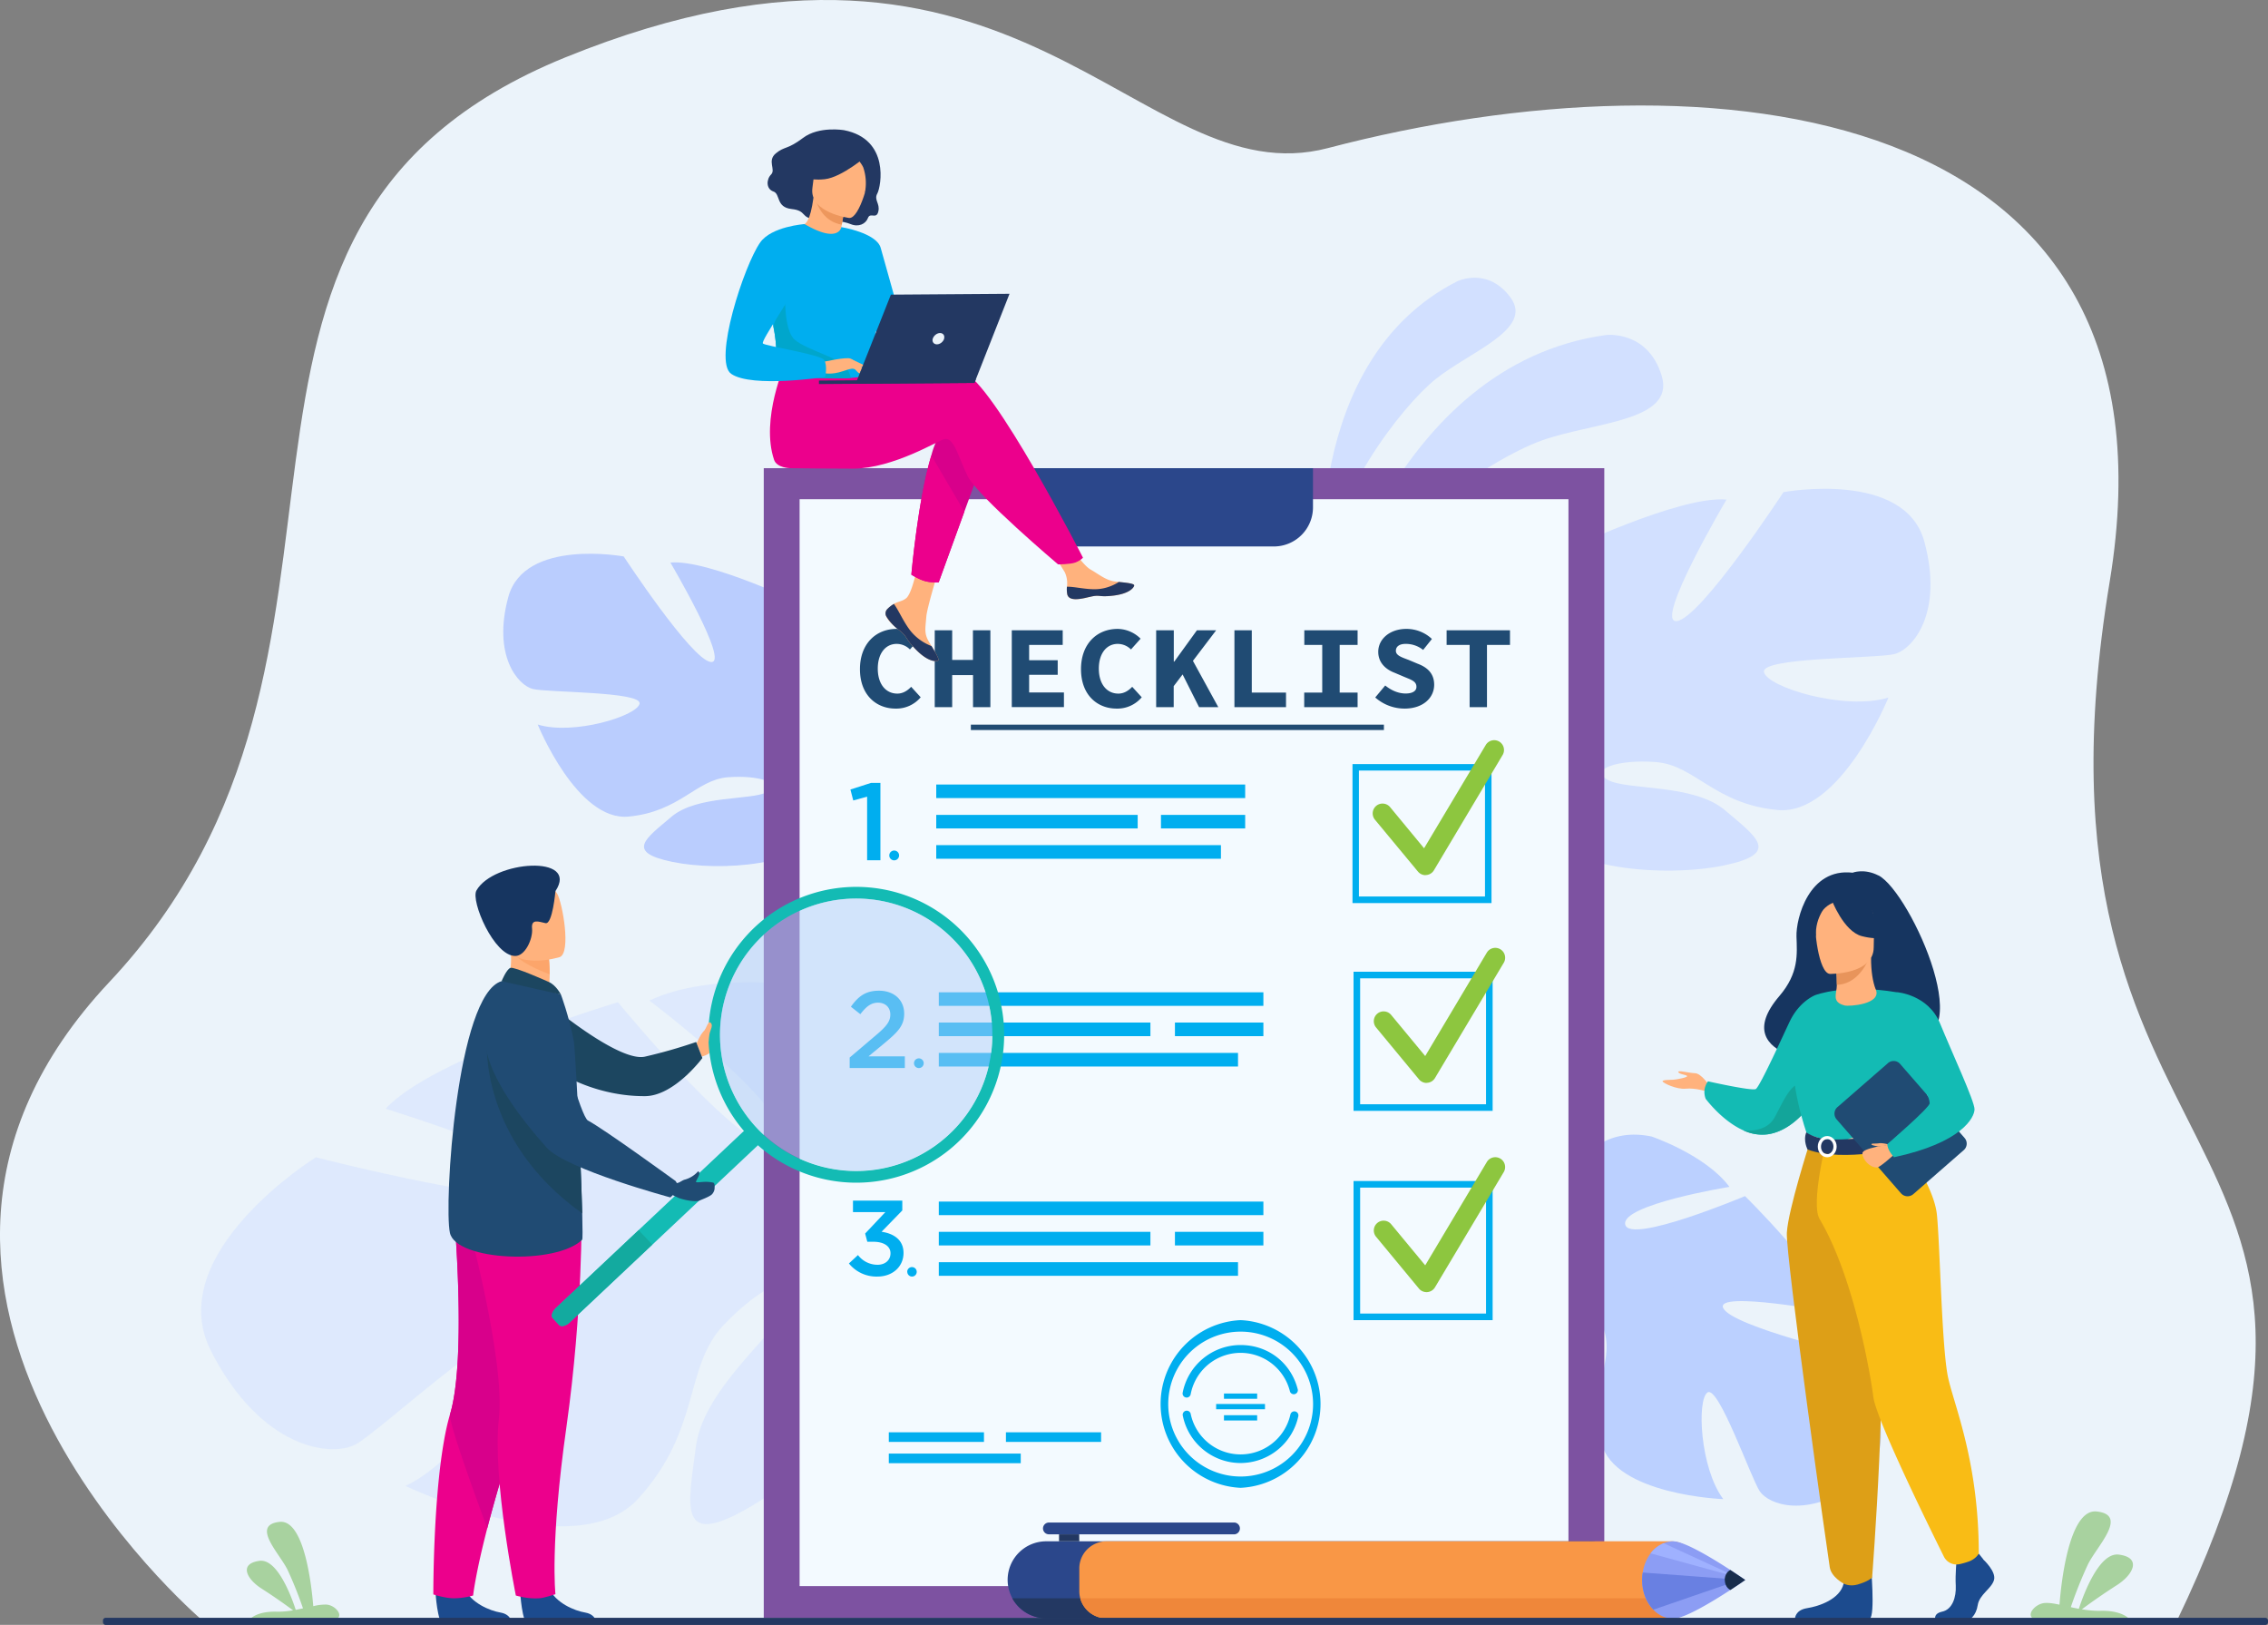 <?xml version="1.0" encoding="UTF-8"?>
<svg xmlns="http://www.w3.org/2000/svg" id="_лой_1" data-name="‘лой_1" viewBox="0 0 2405 1722.8">
  <rect x="0" y="0" width="2405" height="1722.8" fill="#808080" stroke="none"/>
  <defs>
    <style>.cls-5{opacity:.5}.cls-11{fill:#00aeef}.cls-15{fill:#13bbb4}.cls-16{fill:#bbd0ff}.cls-18{fill:#d2e0ff}.cls-20{fill:#8dc63f}.cls-21{fill:#d8008b}.cls-23{fill:#204b73}.cls-26{fill:#aec3ff}.cls-30{fill:#1c4660}.cls-31{fill:#ffb27d}.cls-33{fill:#ec008c}.cls-34{fill:#233862}.cls-35{fill:#1c4b8e}.cls-36{fill:#163560}.cls-37{fill:#2b478b}.cls-38{fill:#ebf3fa}</style>
  </defs>
  <path d="M213.3 1716.9s-406.2-346.8-97.5-675.5c328.8-350 37.5-799.3 483.8-980.6 482.5-196 606.6 149.2 808.6 96.2 402.9-105.7 913.9-53.7 828.9 459.9-106.8 644.6 331.1 562.4 71 1102.2l-2094.8-2.2Z" class="cls-38"></path>
  <path d="M1408.2 672.3s67.4-285.7 294.9-317.1c0 0 44.2-5.4 59 43.3 14.7 48.7-73.3 49-127.7 68.7-54.4 19.6-181.2 102.6-226.2 205.1Z" class="cls-18"></path>
  <path d="M1403 618.9s-23.6-236.7 142.4-320.7c0 0 32.4-15.8 56.6 17.6 24.1 33.4-43.2 56.9-79.7 86.2-36.5 29.4-111.8 126.5-119.3 216.9Z" class="cls-18"></path>
  <g opacity=".8">
    <path d="M891.6 839.8s97.6-54.7 52-128.8c0 0-36.4-45.5-75.4-57.2 0 0 20.8 110.5 0 113.1-20.8 2.6-14.3-124.8-14.3-124.8s-102.8-49.5-143-45.6c0 0 63.7 108 42.8 105.4C733 699.3 661.4 590 661.4 590S556 570.5 539 633c-16.9 62.4 10.4 93.6 26 97.5 15.7 3.9 115.8 2.6 113.2 15.6-2.6 13-70.2 33.8-108 22.1 0 0 41.7 102.8 96.3 97.6 54.6-5.2 71.5-39 105.3-41.7 33.9-2.6 58.6 6.5 41.7 15.7-17 9-74.2 3-101.5 26.2-27.3 23.2-49.4 37.5 1.3 47.9 50.7 10.4 141.8 3.9 160-35.1l18.2-39Z" class="cls-26"></path>
    <path d="M587.3 652.5s273 88.4 304.3 187.3c0 0-1.3 44.2 26 95v19.4S889 888 873.4 878.8c0 0 61.1-85.8-286.1-226.3Z" class="cls-26"></path>
    <path d="M917.6 934.7s42.1 64 18.1 141.8l-10.8-2.9s10.5-85.7-11.5-128.9c-22-43 4.2-10 4.2-10Z" class="cls-26"></path>
  </g>
  <g class="cls-5">
    <path d="M945.8 1280.8s63.9-191.4-87-235.1c0 0-103.9-16.6-170.2 15.2 0 0 162 122.3 137.4 151-24.6 28.8-170.7-149.3-170.7-149.3s-197.3 58.8-246.4 113c0 0 216.3 66.8 185.3 88.6C563.2 1286 335 1227 335 1227s-164.4 102-111.1 205.8c53.2 104 127.6 112.4 153.2 98.7 25.6-13.8 157.8-137.2 170-116.6 12.4 20.5-52.6 130.4-117.2 160.6 0 0 180.4 86.7 247 13.4 66.7-73.3 48.2-139 90.1-183.6 42-44.5 86.1-62.4 74.6-29.7s-95.4 94-103.7 158.2c-8.2 64.2-20.4 110.2 60 62.5 80.4-47.8 194-167 171-241.3l-23.1-74.2Z" class="cls-18"></path>
    <path d="M311.9 1400.4s472.1-213.7 633.9-119.6c0 0 55 67.4 23 74.2 0 0-22.6-188.9-657 45.4Z" class="cls-18"></path>
  </g>
  <path d="M1644 1301.3s19-114.5 107.3-96.3c0 0 57.3 19.4 82.6 53.4 0 0-115.3 18.8-110.5 40 4.9 21.2 127-30.2 127-30.2s84.5 82.8 95 123.5c0 0-128-24-118-4.6 9.8 19.4 141.7 50.6 141.7 50.6s56.3 95.9 1.4 134.4c-55 38.6-95 23-104.4 9.1-9.3-13.8-43.5-112-55.3-104.9-11.7 7.2-8.1 80.5 16.6 113.2 0 0-115-4.3-129.2-59.4-14.2-55.2 12.8-83.6 3.4-117.6-9.4-33.9-27-54.8-30-35-2.9 19.7 23.3 73.3 10.3 108.2-13 34.9-19.1 61.5-47.2 15.7-28-45.8-53.9-137-22.3-168.6l31.7-31.5Z" class="cls-16"></path>
  <path d="M1934.4 1532s-182.8-235.2-290.3-230.7c0 0-42.7 16.9-101.8 8.2l-19 6.9s74.8 4.4 89.2 16.4c0 0 62.1-90 322 199.3Z" class="cls-16"></path>
  <path d="M1542.3 1309.4s-77.4-18.5-144.8 32.5l6.6 9.6s80-40.6 129.9-34.4c49.9 6.3 8.3-7.7 8.3-7.7Z" class="cls-16"></path>
  <path d="M1609.7 827s-119.2-66.7-63.6-157.3c0 0 44.5-55.7 92.2-70 0 0-25.4 135.1 0 138.3 25.5 3.2 17.5-152.6 17.5-152.6s125.6-60.4 175-55.7c0 0-78 132-52.6 128.8 25.5-3.2 113-136.7 113-136.7s128.7-23.9 149.4 52.5c20.6 76.3-12.7 114.4-31.8 119.2-19.1 4.8-141.5 3.2-138.3 19 3.1 16 85.8 41.4 132 27.1 0 0-51 125.6-117.7 119.2-66.8-6.3-87.5-47.6-128.8-50.8-41.4-3.2-71.6 8-50.9 19 20.7 11.2 90.6 3.7 124 32 33.4 28.5 60.4 46-1.6 58.7-62 12.7-173.3 4.7-195.5-43l-22.3-47.7Z" class="cls-18"></path>
  <path d="M1981.8 598.1s-334 108.1-372 229c0 0 1.5 54-31.9 116V967s35-81.1 54-92.2c0 0-74.6-105 349.9-276.7Z" class="cls-18"></path>
  <path d="M1578 943.1s-51.6 78.2-22.2 173.4l13.3-3.6s-13-104.8 14-157.5c27-52.8-5.2-12.3-5.2-12.3Z" class="cls-18"></path>
  <path fill="#7d52a1" d="M809.9 496.4h891.3v1218.9H809.9z"></path>
  <path fill="#f3faff" d="M847.9 529.3h815.3v1152.4H847.9z"></path>
  <path d="M1086.5 496.4v41.5c0 23 18.6 41.5 41.5 41.5h222.8a41.5 41.5 0 0 0 41.5-41.5v-41.5h-305.8Z" class="cls-37"></path>
  <path d="M942.5 1518.6h100.9v10.2H942.5zm124.2 0h100.9v10.2h-100.9zm-124.2 22.6h139.9v10.2H942.5z" class="cls-11"></path>
  <path d="M911.9 709.5c0-27 17-42.7 38.9-42.7a35 35 0 0 1 24.3 10.4l-10.2 11.4a19.9 19.9 0 0 0-14.1-5.9c-11.6 0-20 9.9-20 26.2s8.4 26.5 20.7 26.5c5.9 0 10.7-3 14.7-7.2l10.1 11.1a33.7 33.7 0 0 1-26.7 12c-20.3 0-37.7-14.3-37.7-41.8Zm79.3-41.2h18.5v31.4h22v-31.4h18.5v81.5h-18.4v-34h-22.1v34h-18.5v-81.5Zm81.7 0h54v15.5h-35.6V700h30.3v15.5h-30.3v18.7h36.9v15.5h-55.3v-81.5Zm73.4 41.2c0-27 17-42.7 38.9-42.7a35 35 0 0 1 24.3 10.4l-10.2 11.4a19.9 19.9 0 0 0-14.1-5.9c-11.6 0-20 9.9-20 26.2s8.4 26.5 20.7 26.5c5.9 0 10.7-3 14.7-7.2l10.1 11.1a33.7 33.7 0 0 1-26.7 12c-20.3 0-37.7-14.3-37.7-41.8Zm79.7-41.2h18.7v33.2h.5l24-33.2h20.4l-45 59.2v22.3H1226v-81.5Zm26.5 43.6 10.8-14.3 28.6 52.2h-20.4l-19-37.8Zm56.5-43.6h18.4v66h36.3v15.5H1309v-81.5Zm74.1 66h19v-50.5h-19v-15.5h56.5v15.5h-19v50.5h19v15.5H1383v-15.5Zm75.2 5.2 10.6-12.7c6.1 5 13.7 8.5 21.6 8.5s11.5-3 11.5-7c0-5.8-4.9-7.3-12.6-10.5l-10.6-4.5c-9-3.4-17.3-10.4-17.3-22.2 0-13.5 12.2-24.3 29.9-24.3 9.8 0 19.7 3.7 27 10.7l-9.3 11.6a29.2 29.2 0 0 0-18.7-6.4c-6 0-10.2 2.5-10.2 7.3s5.5 6.7 13.3 9.6l10 4.2c10.6 4 17.3 10.7 17.3 22.2 0 13.5-11.3 25.3-31.5 25.3a47 47 0 0 1-31-11.8Zm100.1-55.7H1534v-15.5h67.2v15.5h-24.4v66h-18.4v-66Zm-528.9 84.5h438v5.7h-438z" class="cls-23"></path>
  <path d="M1581.6 957.5h-147.4V810.1h147.4v147.4Zm-140.5-7h133.6V817H1441v133.6Z" class="cls-11"></path>
  <path d="M1511.6 927.9c-3.1 0-6-1.4-8-3.8l-45.6-55a10.4 10.4 0 0 1 16.1-13.3l36 43.6 65.4-109.5a10.4 10.4 0 0 1 17.9 10.6l-72.9 122.3a10.4 10.4 0 0 1-9 5Z" class="cls-20"></path>
  <path d="M992.8 831.8h327.6v14.4H992.8zm0 64.3h301.9v14.4H992.8zm238.3-32.1h89.3v14.4h-89.3zm-238.3 0h213.6v14.4H992.8zm-73.3-19.3-14.7 4-3-11.6 21.8-7h10v82h-14.1v-67.4ZM943 907a5.2 5.2 0 1 1 10.4 0 5.2 5.2 0 0 1-10.4 0Zm639.8 270.8h-147.5v-147.5h147.5v147.5Zm-140.5-7h133.5v-133.5h-133.5v133.6Z" class="cls-11"></path>
  <path d="M1512.7 1148.2c-3 0-6-1.4-8-3.8l-45.5-55a10.4 10.4 0 0 1 16-13.3l36.1 43.6 65.3-109.6a10.4 10.4 0 0 1 18 10.7l-73 122.3a10.4 10.4 0 0 1-8.9 5Z" class="cls-20"></path>
  <path d="m901.1 1121.2 27.9-23.7c11-9.3 15.1-14.5 15.1-21.8 0-8-5.7-12.6-13-12.6s-12.5 4-18.8 12.2l-10-7.9c7.7-10.8 15.4-17 29.8-17 15.8 0 26.7 9.7 26.7 24.4 0 12.7-6.8 19.5-21 31.3L921 1120h38.5v12.4H901v-11.2Zm68.1 6.1a5.1 5.1 0 1 1 10.3 0 5.1 5.1 0 0 1-10.3 0Zm26.3-75.2h344.2v14.4H995.5zm0 64.3h317.3v14.4H995.5zm250.4-32.2h93.8v14.4h-93.8zm-250.4 0h224.4v14.4H995.5zm587.3 315.5h-147.5v-147.5h147.5v147.5Zm-140.5-7h133.5v-133.5h-133.5v133.6Z" class="cls-11"></path>
  <path d="M1512.7 1370c-3 0-6-1.3-8-3.7l-45.5-55a10.4 10.4 0 0 1 16-13.3l36.1 43.6 65.3-109.5a10.4 10.4 0 0 1 18 10.6l-73 122.3a10.4 10.4 0 0 1-8.9 5Z" class="cls-20"></path>
  <path d="M995.5 1274h344.2v14.4H995.5zm0 64.3h317.3v14.4H995.5zm250.4-32.2h93.8v14.4h-93.8zm-250.4 0h224.4v14.4H995.5zm-95.4 33.6 9.7-9a26 26 0 0 0 20.8 10.3c7.8 0 13.7-4.7 13.7-12.2s-7.1-12.2-18.2-12.2h-6.4l-2.3-8.7 21.4-22.7h-34.3V1273h52.3v10.4l-22 22.6c12.5 1.8 23.3 8.3 23.3 22.5s-11.3 25-27.7 25a37.5 37.5 0 0 1-30.3-14Zm61.9 8.8a5 5 0 1 1 10.1 0 5 5 0 0 1-10 0Zm353.5 202.7c-29.5 0-55.3-21-61.2-50a4.3 4.3 0 1 1 8.4-1.7 54.1 54.1 0 0 0 105.6.5 4.3 4.3 0 1 1 8.4 1.8 62.8 62.8 0 0 1-61.2 49.4Zm-57.2-69.4-.8-.1a4.3 4.3 0 0 1-3.4-5c5.7-29.3 31.5-50.6 61.4-50.6s53.7 19.4 60.7 47.2a4.3 4.3 0 0 1-8.3 2.1 53.9 53.9 0 0 0-105.3 2.9c-.4 2-2.2 3.5-4.2 3.5Z" class="cls-11"></path>
  <path d="M1315.5 1577.5a89 89 0 0 1 0-177.8 89 89 0 0 1 0 177.8Zm0-165.6a76.8 76.8 0 1 0 .2 153.6 76.8 76.8 0 0 0-.2-153.6Z" class="cls-11"></path>
  <path d="M1297.9 1477.5h35.2v5.6h-35.2zm0 23h35.2v5.6h-35.2zm-8.3-11.9h51.8v5.6h-51.8z" class="cls-11"></path>
  <path d="M738.7 1106.3s2.8-6.2 4.6-9.2c1.8-3 9.5-11.6 10.8-9.6 1.3 2 6.5 15.1 3.7 18.8-2.8 3.7.2 10-13.6 14l-5.5-14Z" class="cls-31"></path>
  <path d="M585.5 1067s70.6 58.9 98.1 53.4a541.3 541.3 0 0 0 54.6-15.6l6.6 17s-29.6 40-60.5 40.4c-48.3.4-84-21-84-21l-14.7-74.2Z" class="cls-30"></path>
  <path d="M461.8 1688.2s2 33 8.4 33.6h32.5l40.3-.2s-.3-9.7-12-11.8c-11.9-2-31.6-10.3-38.7-25.9-7.5-16.4-30.5 4.3-30.5 4.3Z" class="cls-35"></path>
  <path d="M459.5 1690.5s12.2 4.1 21.8 4.1c10.7 0 20.4-2.9 20.4-2.9s2.3-22.3 15-71.4a1629 1629 0 0 1 29.7-100c37.3-113.8 48.7-180.4 49.7-186.7l.1-.5h-.1l-115-50.5s14.3 156.8-3.9 217c-2.5 8.4-4.7 18.2-6.5 28.8-11.5 65.3-11.2 162.1-11.2 162.1Z" class="cls-33"></path>
  <path d="M516.7 1620.3a1629 1629 0 0 1 29.6-100c37.4-113.8 48.8-180.4 49.8-186.7v-.5l-115-50.5s14.3 156.8-3.9 217c-2.5 8.4 39.5 120.7 39.5 120.7Z" class="cls-21"></path>
  <path d="M551.6 1688.2s2 33 8.4 33.6h32.4l40.4-.2s-.3-9.7-12-11.8c-11.9-2-31.6-10.3-38.7-25.9-7.5-16.4-30.5 4.3-30.5 4.3Z" class="cls-35"></path>
  <path d="M616.7 1286.3s1.5 101.6-16 226.3C583 1637.4 589 1690.3 589 1690.3s-12 4-17 4.3c-12.3 1-25-2.9-25-2.9s-25.2-124.8-18-187.2c7.2-62.4-34.5-214.3-34.5-214.3l122.2-4Z" class="cls-33"></path>
  <path d="m535.2 1048.5 22.5 14.7 20.4-5.7c3.8-5.4 4.7-15.6 4.8-24.5 0-8.9-.8-16.4-.8-16.4l-30.3-13.3-11.3-5c0 .2 1 9.3 1 10.6a77.3 77.3 0 0 1-6.2 39.6Z" class="cls-31"></path>
  <path d="M617.3 1314.5c-28 27-133.6 22.5-140.2-7.3-6.5-29.7 7.1-252.8 54.8-266.9 10-2.9 62.9 14.2 62.9 14.2s8.3 21.8 13.7 49.4c1 5.4 4.2 62.4 6.5 115.8 1 25 2 49.1 2.4 66.8.4 16.6.5 27.4-.1 28Z" class="cls-23"></path>
  <path fill="#fca56b" d="M543.8 1009.3c6.1 10.4 27.7 19.5 39 23.7.1-8.9-.7-16.4-.7-16.4l-30.3-13.3c-6.7-.1-10.7 1.4-8 6Z"></path>
  <path d="M593.5 1014.8s-48.8 15.2-57.8-15.3-21.3-49.1 9.4-60.1c30.8-11 40.3-1.1 45.8 8.3 5.5 9.5 15 62.4 2.6 67.1Z" class="cls-31"></path>
  <path d="M589 944.8s-3.1 35.5-10.5 34c-7.3-1.6-15.4-5-14.3 5.8 1 10.7-7.2 29-17.8 29-22.7 0-47.4-58.4-41.2-69.4 18-32 109.7-38.4 83.8.6Z" class="cls-36"></path>
  <path d="M581.8 1041.1c-.6-.3-36.3-16.3-40.5-14.9-4.2 1.4-9.4 14.1-9.4 14.1l62.9 14.2s-5-10-13-13.4Z" class="cls-30"></path>
  <path d="m804 1214-200 188.3c-4 3.7-9 4.8-11 2.6l-6.8-7.2c-2.2-2.3-.7-7.1 3.2-10.8l200-188.3c4-3.7 8.9-4.9 11-2.6l6.8 7.1c2.1 2.3.6 7.2-3.3 10.9Z" class="cls-15"></path>
  <path fill="#13aa9f" d="m691.7 1319.6-87.8 82.7c-4 3.7-8.9 4.8-11 2.6l-6.7-7.2c-2.2-2.3-.7-7.1 3.2-10.8l87.8-82.6 14.5 15.3Z"></path>
  <path d="M758 1142.9a156.8 156.8 0 1 0 300-91.5 156.8 156.8 0 0 0-300 91.5Zm44.8-144.7a144.2 144.2 0 0 1 204-6.2 144.4 144.4 0 1 1-204 6.2Z" class="cls-15"></path>
  <path fill="#b3cff9" d="M1013 1196a144.3 144.3 0 1 1-210.3-197.9 144.2 144.2 0 0 1 204.1-6.1 144.2 144.2 0 0 1 6.2 204Z" class="cls-5"></path>
  <path d="M617.4 1286.5c-110.2-78.5-101-183.3-101-183.3 40.3 22.7 80.2 73 98.6 116.5 1 25 2 49.1 2.4 66.8Z" class="cls-30"></path>
  <path d="M726.2 1250.7a29 29 0 0 0 14-8.7s3.4.3-.5 7.3l-1.6 3.2c-.2.5.1 1 .6 1 4.5.3 9-1.4 17.6.4 1.2.2 1.6 3 1.5 4.3 0 2 .1 4.4-2.3 7.5-1.4 1.9-5.3 3.8-14 7.3-3.2 1.3-12.6.3-21.5-2.7l-7-3.3 2.2-13 1.7.3c2.8.6 6.3-2.9 9.3-3.6Z" class="cls-23"></path>
  <path d="M550.6 1054.5s-99 18.9 29.1 162.3c20.5 23 131.2 52.8 131.2 52.8s11.3-9.6 5.6-17.3c0 0-76.2-55.4-93-64.2-7.6-4-29.3-88.3-41.6-108.7-12.3-20.3-31.3-24.9-31.3-24.9Z" class="cls-23"></path>
  <path d="M741.4 1108s3.3-6.2 3.9-9.4c.6-3.3 4.7-12.8 6.4-14.5.6-.7 2.9.2 3.1 3 .1 1.3-.5 3.6-1.6 6.3-1.7 4.5-1.4 10.5-2 12.5-1.6 5-9.8 2.1-9.8 2.1Z" class="cls-31"></path>
  <path d="M1068.5 1675a40.8 40.8 0 0 0 40.9 40.8h574.4a40.9 40.9 0 1 0 0-81.6h-574.5a40.9 40.9 0 0 0-40.8 40.9Zm43.8-48.2h197a6.3 6.3 0 0 0 0-12.5h-197a6.3 6.3 0 0 0-6.3 6.2c0 3.5 2.8 6.3 6.3 6.3Z" class="cls-37"></path>
  <path d="M1144.5 1634.2H1123v-7.4h21.4zm-71.1 60.4a41.2 41.2 0 0 0 36 21.3H1231v-21.3h-157.6Z" class="cls-34"></path>
  <path fill="#f99746" d="M1800.8 1663v24a28.9 28.9 0 0 1-28.9 28.9h-598.5a28.9 28.9 0 0 1-28.9-28.9v-24c0-15.9 13-28.8 28.9-28.8h598.5a29 29 0 0 1 28.9 28.9Z"></path>
  <path fill="#ef873a" d="M1799.7 1694.6a28.9 28.9 0 0 1-27.8 21.3h-598.5c-13.3 0-24.6-9-27.9-21.3h654.3Z"></path>
  <path fill="#8c9df4" d="M1741.3 1675.2c0 12.7 4.6 24 11.9 31.5l.5.5a29 29 0 0 0 20.5 9c12.1 0 42.1-18.3 60.7-30.4 9.3-6 15.7-10.6 15.7-10.6s-6.4-4.5-15.7-10.6c-18.6-12.1-48.6-30.4-60.7-30.4-3.5 0-6.9.7-10 2a33 33 0 0 0-14 10.9c-4 5.4-7 12.3-8.2 20v.2c-.5 2.6-.7 5.2-.7 7.9Z"></path>
  <path fill="#6980e2" d="M1741.3 1675.2c0 12.7 4.6 24 11.9 31.5l92.1-31.7-103.4-7.7c-.4 2.6-.6 5.2-.6 7.9Z"></path>
  <path fill="#9fb1ff" d="m1750.3 1647 91.9 25.2-78-36a33 33 0 0 0-14 10.9Z"></path>
  <path fill="#182d4c" d="M1829 1675.2c0 4.9 2.4 9 6 10.6 9.2-6 15.7-10.6 15.7-10.6s-6.5-4.5-15.8-10.6c-3.5 1.6-6 5.7-6 10.6Z"></path>
  <path d="M1992 928.3c-15.3-7.9-27.5-3-27.5-3-46.6-5.4-60.1 49-59.5 67.6.6 18.7 2.7 38.7-18 63-60.1 70.1 65.7 73.2 65.7 73.2 1-56 68.2-35.5 65.3-29.9 86 20.7 8.5-153-26-171Z" class="cls-36"></path>
  <path d="M1812.3 1150.7s-8.2-12.5-14.8-12.8c-6.6-.2-18.8-3.6-17.8-1.2 1 2.5 8.5 2.7 9.3 4.2s-11.3 3.7-14.7 3.9c-3.4.2-11.5 0-11.3 1.7.3 1.7 14.6 8.8 24.7 7.8 10-1 22.5 3 22.5 3l2-6.6Z" class="cls-31"></path>
  <path d="M1930.7 1154.7s-4.4 8.8-12.5 19c-9.7 12.1-24.7 26.2-43.6 29a47 47 0 0 1-25.9-4.2c-22.9-10.2-40-33.5-40-33.5-4.1-11 2.5-18.5 2.5-18.5s46.2 10.4 50.6 8.2c4.4-2.2 31.4-62.2 36.3-72.2 10.4-21.3 26.8-27.4 26.8-27.4l5.8 99.6Z" class="cls-15"></path>
  <path fill="#13a59a" d="M1918.2 1173.6c-9.7 12.2-24.7 26.3-43.6 29a46 46 0 0 1-25.9-4.1c1 .1 23.8 3 32.9-13.4 9.3-16.6 19.3-43 33.1-34.2 6 3.8 5.7 13.2 3.5 22.7Z"></path>
  <path d="M2103 1653.4s14.2 12.9 11.4 22c-2.7 9.1-15.4 15.2-17.2 26.4-1.7 11.2-8.6 17.3-14.7 17.3h-29.6s-4.5-7.9 6.5-10.3c11-2.3 15.1-15.5 14.5-27.6-.7-12.2 1-28.5 1-28.5l23.4-5.4 4.8 6Zm-119.2 5.4s5 54.5-1.2 57.6l-79.2-.2s0-9.1 12.8-11.1c12.7-2 35-9.5 38.8-26.1 3.8-16.6 28.8-20.2 28.8-20.2Z" class="cls-35"></path>
  <path d="M2044.7 1118s1.2 16.6 0 36.5c-.8 13.3-14.2 31-16 35.4-4.8 11-10.2 12.8-10.2 12.8l-41.6 10.2-14.6 3.5-46.1-13.7s-21-58.7-12.6-91.7 21.3-55.9 21.3-55.9 31.3-12.3 86.6-3l33.2 65.8Z" class="cls-15"></path>
  <path fill="#f2ccaa" d="M2032.5 1160c-.8 13.2-2 25.5-3.9 29.9-4.8 11-10.1 12.8-10.1 12.8l-41.6 10.2-18-5.3s60.2-9.2 53.5-61l20.1 13.3Z"></path>
  <path fill="#dd9f17" d="M1919 1211.6s-22.8 71-24.2 95.3c-1.5 24.1 43.6 343.7 45.5 354.9 1.7 10.5 14.7 17.2 14.7 17.2s6 3.5 14.6 1.1c11.9-3.4 15.6-7.4 15.6-7.4s17.8-227.9 6.8-309.3-11.1-151.8-11.1-151.8H1919Z"></path>
  <path fill="#f9bc15" d="M2015.8 1209.5s34.9 46.7 38.1 78.3c3.3 31.6 5.1 142.6 12 173.4 7 30.8 32.4 90 32.4 186 0 0-2.7 5.6-10.8 8.5a79 79 0 0 1-9.5 2.7 15 15 0 0 1-16.7-8c-17.2-34.6-72-146.2-74.8-169.3-2-16.4-19.2-125-57-188.6-9-15.3 5.6-76 5.6-76l80.7-7Z"></path>
  <path d="M1915.4 1200.6s9.2 7.3 27.4 7.6c21.8.5 75.7-5.5 75.7-5.5s2.4 6.7 2.3 13.7c0 0-65.9 16.6-104 2.4 0 0-5-9.2-1.4-18.2Z" class="cls-34"></path>
  <path fill="#fff" d="M1937.6 1227c-5.5 0-10-5-10-11.3s4.5-11.2 10-11.2 10 5 10 11.2-4.5 11.3-10 11.3Zm0-19.2c-3.7 0-6.6 3.5-6.6 8s3 7.9 6.6 7.9 6.6-3.6 6.6-8-3-8-6.6-8Z"></path>
  <path d="m2082.3 1219.5-53.4 46.6a9.3 9.3 0 0 1-13.1-.9l-68.2-78.3c-3.4-3.9-3-9.8.9-13.1l53.5-46.6c3.8-3.3 9.7-3 13 1l68.2 78.3c3.4 3.8 3 9.7-.9 13Z" class="cls-23"></path>
  <path d="M2003.3 1213.7c-.8.2-28.4 3.4-28.4 9.1 0 6.6 8 15.5 15.7 15 3-.1 17.4-13.2 17.4-13.2l-4.7-11ZM1989 1049c-3-7.6-5-19.2-4.9-33.6l-2 .4-35.2 7s.8 11 .9 21.4v.2c0 9-6.1 18.1 8.4 21.7 4.4 1.1 39.5-1.1 32.9-17.1Z" class="cls-31"></path>
  <path fill="#e8945b" d="M1947 1022.7s.8 11 .8 21.5c19.6-.6 30-18.5 34.3-28.4l-35.2 7Z"></path>
  <path d="M1940.4 1032.6s46.5.8 46.5-28.2 6-48.3-23.6-50c-29.7-1.8-35.5 9.3-37.8 19-2.4 9.6 2.8 58.2 14.9 59.2Z" class="cls-31"></path>
  <path d="M1942.1 953.6s12.7 34 32.3 39c19.5 5 28-.2 28-.2s-15-11.9-18.1-32.7c0 0-32.6-22.2-42.2-6Z" class="cls-36"></path>
  <path d="M1945.3 956.4s-9.5 3.5-13.4 10.4c-3.8 6.7-7 15.6-6.2 26.6 0 0-9.6-23.1 1.2-36.2 11.4-13.8 18.4-.8 18.4-.8Z" class="cls-36"></path>
  <path d="M2003.3 1213.7s-6.7-2.2-11-1.5c-4.5.6-7.8-.1-7.8 1.1s5.7 1.8 7 2.4a60 60 0 0 0 11.8-2Z" class="cls-31"></path>
  <path d="M2011.5 1052s33 2.3 45.7 33c12.6 30.8 36.6 82.4 36.6 91.1s-13.4 35.5-85.4 50.9c0 0-7.4-7.9-7-14 0 0 45-38.7 44.8-43.2-.2-8.5-7.3-19.8-46.8-59.2-10.7-10.8 12.1-58.6 12.1-58.6Z" class="cls-15"></path>
  <path d="M894.9 138s-26.5-4.5-43.3 8.2-19.4 8.6-28.9 16.4c-9.5 7.9.2 17.2-5 22.4-5.2 5.2-5.4 15.3 2.3 18 7.8 2.5 2.5 16.7 19.3 18.6 16.8 1.8 9.3 9.6 25.2 10.8 16 1.1 29 1.7 37.5 5.2 8.4 3.5 16-.1 18.4-6.5 2.4-6.4 9 1.9 11-6.9 2-8.7-5-12.1-1-19.2 3.8-7.1 13.5-57.5-35.5-67Z" class="cls-34"></path>
  <path d="M940.7 646a6.5 6.5 0 0 0-1.1 7.1c1.7 4.7 7.3 9.8 13.8 15l2.2 1.8.5.4.4.4c6 5.5 3.8 6.8 14.7 18 12.5 12.8 21 13 23.4 11.8 2-1-2.1-7.8-6.8-15.5l-.7-1.1-1.8-3c-5.5-9.3-4.1-13.6-3-27.3 1-11.2 17-62.5 17-62.5l-23.8-4s-6.8 40.9-14.6 47.2c-4.2 3.4-9 3.5-13 6l-.8.5a31.3 31.3 0 0 0-6.4 5.3Z" class="cls-31"></path>
  <path d="M940.7 646a6.5 6.5 0 0 0-1.1 7.1 50 50 0 0 0 13.8 15 57 57 0 0 1 2.2 1.8l.5.4.4.4c6 5.5 3.8 6.8 14.7 18 12.5 12.8 21 13 23.4 11.8 2-1-2.1-7.8-6.8-15.5a52.7 52.7 0 0 1-22.2-16c-7.5-9.5-12.5-21.7-17.7-28.7l-.8.5a31.3 31.3 0 0 0-6.5 5.3Z" class="cls-34"></path>
  <path d="M1131.7 630c1.5 7.2 11.9 6 23.5 3 11.7-3 9 .5 25.5-1.5 16.6-2 21.5-8.2 22-10.6.5-2.2-7.7-3-16.5-3.9l-3.4-.4c-9.9-1.1-17.2-7.5-26.3-12.7-8.5-4.9-21.4-25-21.4-25l-22.7 1.9s12 18 16.7 25.9a27.7 27.7 0 0 1 2.3 15.4 29 29 0 0 0 .3 7.8Z" class="cls-31"></path>
  <path d="M1155.2 633c11.7-3 9 .5 25.5-1.5 16.6-2 21.5-8.2 22-10.6.5-2.2-7.7-3-16.5-3.9l-.1.2s-10 7.1-23.7 7.5c-11.3.4-23.2-2.8-31-2.6a29 29 0 0 0 .3 7.8c1.5 7.3 11.9 6 23.5 3Z" class="cls-34"></path>
  <path d="m1043.5 485.1-20.9 57.4-27.2 74.9s-7.5.7-14.7-1.3c-6.7-1.9-14.3-6.8-14.3-6.8s7.1-80.3 21.2-126.4a82 82 0 0 1 12.1-26.8c22.1-26.5 43.8 29 43.8 29Z" class="cls-21"></path>
  <path d="M1021.2 394.4c-14-4.3-53.6 1.7-93.4 9.8l-8.5-13.7-86.2-6.2s-27 59.8-12.2 103.4c3 8.4 16.7 8.7 16.7 8.7s50.5.6 67.2.5c42.9-.3 90.5-30.1 96.7-31.4 10.1-2.1 14.3 18.1 24.6 39.3 10.3 21.2 95.9 93.6 95.9 93.6s13 0 18.4-2c5.8-2.3 8-5.1 8-5.1s-95.7-187-127.2-196.9Z" class="cls-33"></path>
  <path d="M892.1 257.6c.2 0-15 5.4-25.2 1-9.6-4.2-17-20-16.9-20 4.4-.2 9.1-4 12.6-29l2 .6 31.2 11s-2.2 10-3.6 19.6c-1.2 8-1.8 15.7 0 16.8Z" class="cls-31"></path>
  <path fill="#ed975d" d="m895.8 221.2-3.2 17c-18-3-25.5-18.3-28.1-28l31.3 11Z"></path>
  <path d="M900.5 231.1s-42.7-5.4-39-32c3.9-26.6.9-45.2 28.3-42.8 27.5 2.3 31.3 13.2 32.2 22.4 1 9.2-10.3 53.1-21.5 52.4Z" class="cls-31"></path>
  <path d="M920.4 164.2s-27.2 23.7-45.8 25.8c-18.6 2-25.6-4-25.6-4s10.9-9.1 17.4-23.8c1.9-4.4 6-7.4 10.7-7.8 13.2-1.3 38.4-2 43.3 9.8Z" class="cls-34"></path>
  <path d="M903.3 162.2s9.2 8.8 12.1 15.3A51.7 51.7 0 0 1 917 205s14-27.8 5.9-41.2c-8.7-14.3-19.6-1.6-19.6-1.6Z" class="cls-34"></path>
  <path d="M928.5 320.2c-.6 86.5.2 68.4-9.2 76.7-2.3 2-8.7 3.2-17.1 3.8-26.5 2-73.1-2-75-7-6.2-16.9-1.9-22.2-7.2-48a208 208 0 0 0-2-9c-4.4-17.9-8.6-23.9 6.3-52.6 13.5-26 27.6-47.2 28.9-46.5 36.2 21.2 39 3.2 39 3.2s36.7 37.3 36.3 79.4Z" class="cls-11"></path>
  <path d="m1022.6 542.5-27.2 74.9s-7.5.7-14.7-1.3c-6.7-1.9-14.3-6.8-14.3-6.8s7.1-80.3 21.2-126.4l35 59.6Z" class="cls-33"></path>
  <path d="M892.2 240.8s37.2 6 41.7 22l30.8 109.8s-18.9 3.5-27.7-5.2c-8.8-8.6-30.9-80.7-30.9-80.7l-13.9-46Z" class="cls-11"></path>
  <path fill="#00a6cc" d="M902.2 400.7c-26.5 2-73.1-2-75-7-6.2-16.9-1.9-22.2-7.2-48l12.5-36.2s-1.8 40.1 10.1 50.6 48.6 20 54.4 28.8c2.8 4.2 4.6 8.4 5.2 11.8Z"></path>
  <path d="M871.7 384s26.1-6 30.4-3.7S916.7 391 918 394c1.3 3-9.4-2.1-13-3-2.2-.6-8 1.5-11 2.5-12.3 4.2-19.9 2.1-19.9 2.1l-2.4-11.4Z" class="cls-31"></path>
  <path d="M853.1 237.6s-35 2.4-47 19.5c-17 24-50.3 125.9-30.7 139.3 22 15.2 99.7 3.3 99.7 3.3s2.5-12.1-1.1-18c-3.6-5.8-62.3-14.8-65-17.5-2.7-2.7 33.4-52.9 33.4-61-.1-8.1 10.7-65.6 10.7-65.6Z" class="cls-11"></path>
  <path d="M903.4 387.6s5.5 7 7.3 7.9c1.8.8 3 .6 3 .6l-3.8-6.6-6.5-1.9Zm-1.4-7.2 16 7.6s-.7 1-2.6 1c-2 0-7-1.8-7-1.8l-6.4-6.8Z" class="cls-31"></path>
  <path d="m907.3 406.9 126-.9 37.2-94.5-125.8.9-37.4 94.5z" class="cls-34"></path>
  <path d="m1034.8 402.3-166.4 1.2v3.7l164.9-1.2 1.5-3.7z" class="cls-34"></path>
  <path d="M1001.1 359.1c1-3.3-1-6-4.3-6s-6.7 2.8-7.7 6 1 6 4.4 6c3.3 0 6.7-2.7 7.7-6Z" class="cls-38"></path>
  <path fill="#a8d29f" d="M266.3 1715.6h92c5-4.2-3.4-13.7-12.1-14.3a51 51 0 0 0-14 1.7c-1.4-16.8-8.6-92.4-35.8-89.4-30.6 3.4 0 33.3 8.6 51a421.7 421.7 0 0 1 16.3 40.7l-7.7 1.6c-4-12.5-19.1-54.4-38.3-52-22.6 3-13.5 19.7 2.5 29.7a605.7 605.7 0 0 1 33 22.8c-5.9 1-12 1.6-18 1.4-15.8-.3-23.5 4.3-26.5 6.8Zm1990.3-.2H2155c-5.5-4.6 3.7-15.1 13.4-15.8 4.2-.3 9.5.5 15.5 1.8 1.4-18.6 9.4-102.2 39.5-98.8 34 3.7 0 36.8-9.5 56.4a463.6 463.6 0 0 0-18 45c2.7.7 5.6 1.2 8.5 1.8 4.5-13.8 21.2-60.2 42.4-57.5 25 3.2 15 21.8-2.7 32.8a659 659 0 0 0-36.5 25.2c6.4 1 13.1 1.8 19.9 1.6 17.4-.4 26 4.7 29.2 7.5Z"></path>
  <path d="M112 1715.3h2290a3 3 0 0 1 3 2.9v1.7a3 3 0 0 1-3 3H112a3 3 0 0 1-2.8-3v-1.8c0-1.5 1.3-2.8 2.9-2.8Z" class="cls-34"></path>
</svg>
